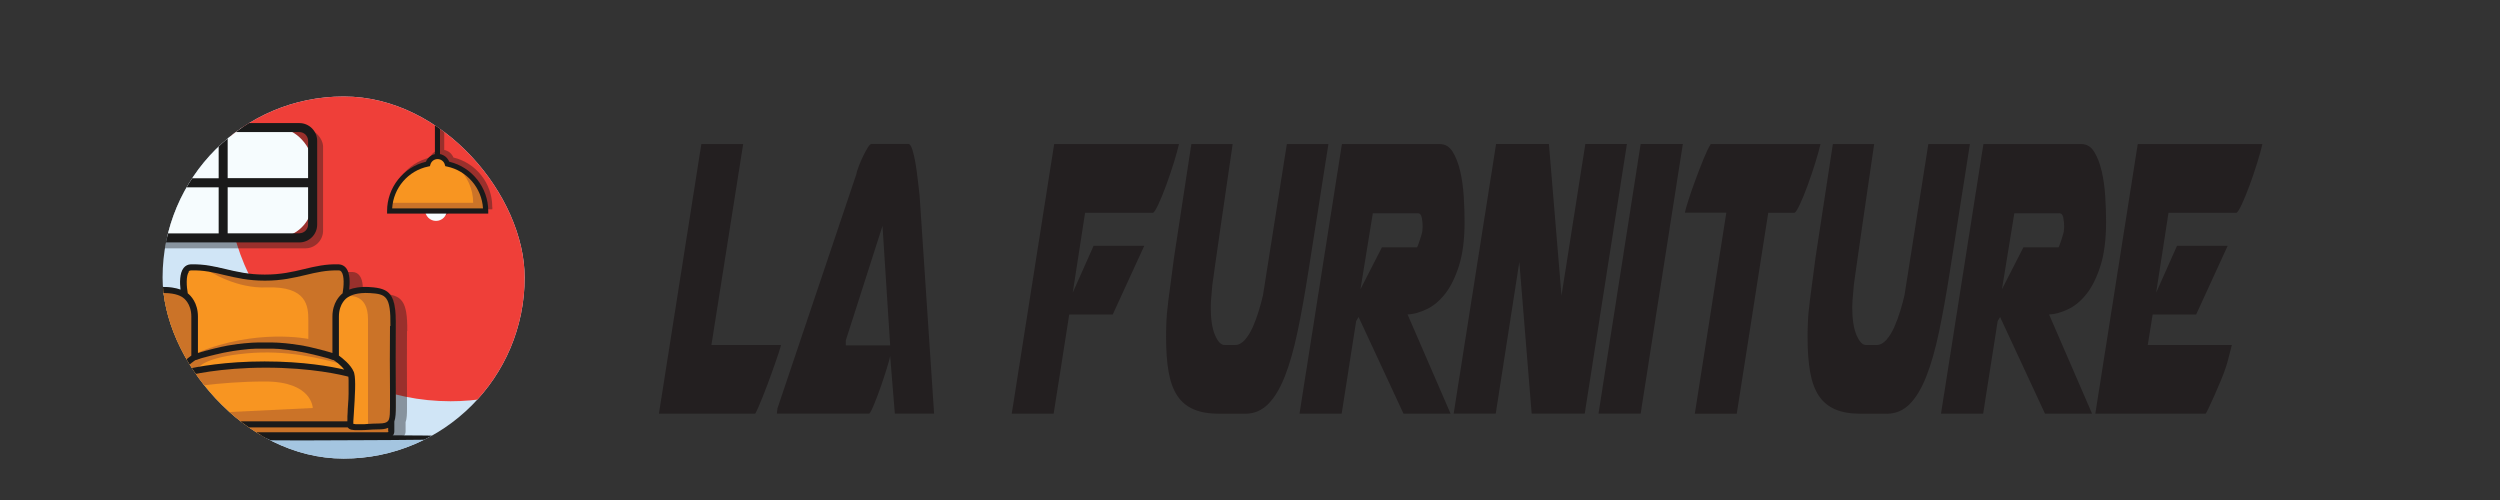 <?xml version="1.0" encoding="UTF-8"?>
<svg xmlns="http://www.w3.org/2000/svg" xmlns:xlink="http://www.w3.org/1999/xlink" viewBox="0 0 300 60">
  <rect x="0" y="0" width="300" height="60" fill="#333333" stroke="none"/>
  <defs>
    <style>
      .cls-1 {
        fill: none;
      }

      .cls-2 {
        fill: #231f20;
      }

      .cls-3 {
        fill: #a4c5e0;
      }

      .cls-4 {
        fill: #d0e5f6;
      }

      .cls-5 {
        isolation: isolate;
      }

      .cls-6 {
        fill: #f6fcfe;
      }

      .cls-7 {
        fill: #cb7328;
      }

      .cls-8 {
        fill: #d3b52a;
      }

      .cls-9 {
        fill: #ef3f39;
      }

      .cls-10 {
        fill: #f89521;
      }

      .cls-11 {
        mix-blend-mode: multiply;
        opacity: .4;
      }

      .cls-11, .cls-12 {
        fill: #1a1a1a;
      }

      .cls-13 {
        clip-path: url(#clippath);
      }
    </style>
    <clipPath id="clippath">
      <rect class="cls-1" x="19.51" y="11.58" width="43.45" height="43.45" rx="21.72" ry="21.72"/>
    </clipPath>
  </defs>
  <g class="cls-5">
    <g id="Layer_1" data-name="Layer 1">
      <g>
        <path class="cls-2" d="M84.15,17.29h5.03l-3.81,24.11h8.35s-.08.35-.31,1.04c-.23.69-.51,1.5-.84,2.41-.33.92-.67,1.83-1.04,2.75-.36.92-.66,1.6-.9,2.04h-11.56l5.09-32.35Z"/>
        <path class="cls-2" d="M112.08,49.63h-4.7l-.56-6.9c-.04.24-.17.71-.38,1.4-.21.69-.45,1.42-.72,2.2-.27.77-.54,1.49-.81,2.14-.26.65-.46,1.04-.59,1.16h-11.1c.02-.2.04-.35.05-.43.01-.08.02-.08.02,0v-.18l9.46-28.08c.04-.24.14-.57.3-.98.15-.41.32-.8.51-1.19.19-.39.37-.73.56-1.04.19-.3.34-.46.48-.46h4.4c.17,0,.33.22.48.67.14.45.27,1,.38,1.65.11.65.2,1.33.28,2.04.08.71.15,1.31.21,1.8l1.74,26.18ZM101.5,40.84v.61h5.32l-.92-14.34-4.4,13.73Z"/>
        <path class="cls-2" d="M126.5,17.29h14.98c-.13.57-.34,1.31-.62,2.23-.29.92-.59,1.82-.92,2.72-.33.9-.65,1.67-.95,2.32-.31.65-.53.98-.66.98h-8.12l-1.48,9.58,2.5-5.62h6.08l-3.78,8.24h-5.22l-1.87,11.9h-5.03l5.09-32.35Z"/>
        <path class="cls-2" d="M142.96,17.29h4.96c-.61,4.15-1.08,7.38-1.41,9.67-.33,2.3-.58,4.02-.74,5.16-.16,1.14-.26,1.86-.3,2.17-.03.31-.05.52-.05.64-.04.45-.08.83-.1,1.16-.02.33-.03.59-.03.79,0,1.42.17,2.53.51,3.33.34.79.72,1.19,1.13,1.19h1.28c.42,0,.8-.2,1.17-.61.36-.41.68-.92.95-1.53.27-.61.51-1.26.72-1.95.21-.69.38-1.32.51-1.89l2.86-18.13h4.99l-2.37,15.08c-.44,2.81-.88,5.28-1.33,7.42-.45,2.14-.96,3.94-1.54,5.4s-1.25,2.57-2.02,3.33c-.77.75-1.67,1.13-2.73,1.13h-3.06c-1.25,0-2.28-.17-3.1-.52s-1.48-.89-1.97-1.62c-.49-.73-.84-1.68-1.05-2.84-.21-1.16-.31-2.55-.31-4.18,0-.45,0-.89.02-1.34.01-.45.04-.96.08-1.53.11-1.06.23-2.11.38-3.14.14-1.04.3-2.25.48-3.63l2.07-13.55Z"/>
        <path class="cls-2" d="M161.03,17.29h11.76c.63,0,1.14.3,1.53.92.38.61.68,1.38.9,2.32.22.94.36,1.95.43,3.05.07,1.1.1,2.12.1,3.05,0,2.08-.22,3.82-.66,5.22-.44,1.4-.99,2.53-1.66,3.39-.67.85-1.41,1.48-2.22,1.86-.81.39-1.58.6-2.3.64l5.16,11.9h-5.65l-5.39-11.6-.29.49-1.74,11.11h-5.06l5.09-32.35ZM163.27,34.68l2.56-5h4.21s.07-.09.13-.27c.07-.18.14-.39.21-.61.08-.22.15-.45.21-.67.07-.22.1-.4.1-.52l.03-.37c0-.37-.03-.73-.1-1.1s-.23-.55-.49-.55h-5.39l-1.48,9.09Z"/>
        <path class="cls-2" d="M174.44,49.63l5.09-32.35h6.34l1.51,18.19,2.86-18.19h4.99l-5.06,32.35h-6.37l-1.48-18.19-2.83,18.19h-5.06Z"/>
        <path class="cls-2" d="M191.82,49.63l5.06-32.35h5.06l-5.06,32.35h-5.06Z"/>
        <path class="cls-2" d="M203.38,49.63l3.78-24.11h-4.96v-.06c.02-.16.15-.61.38-1.34.23-.73.51-1.55.84-2.44.33-.89.66-1.76,1-2.59.34-.83.63-1.43.87-1.8h13.17c-.13.57-.34,1.31-.62,2.23-.29.92-.59,1.82-.92,2.72-.33.9-.65,1.67-.95,2.32-.31.65-.53.98-.66.98h-3.12l-3.78,24.11h-5.03Z"/>
        <path class="cls-2" d="M219.94,17.29h4.96c-.61,4.15-1.08,7.38-1.41,9.67-.33,2.3-.58,4.02-.74,5.16-.17,1.14-.26,1.86-.3,2.17-.03.31-.05.52-.05.64-.04.45-.08.83-.1,1.16-.02.33-.03.59-.03.79,0,1.42.17,2.53.51,3.33.34.79.72,1.19,1.13,1.19h1.28c.42,0,.8-.2,1.17-.61.36-.41.68-.92.95-1.53.27-.61.51-1.26.72-1.95.21-.69.38-1.32.51-1.89l2.86-18.13h4.99l-2.37,15.08c-.44,2.81-.88,5.28-1.33,7.42-.45,2.14-.96,3.94-1.54,5.4s-1.25,2.57-2.02,3.33-1.67,1.13-2.73,1.13h-3.06c-1.25,0-2.28-.17-3.1-.52s-1.48-.89-1.97-1.62c-.49-.73-.84-1.68-1.05-2.84-.21-1.16-.31-2.55-.31-4.18,0-.45,0-.89.02-1.34.01-.45.04-.96.08-1.53.11-1.06.24-2.11.38-3.14.14-1.04.3-2.25.48-3.63l2.07-13.55Z"/>
        <path class="cls-2" d="M238.01,17.29h11.76c.63,0,1.14.3,1.53.92.38.61.68,1.38.9,2.32.22.94.36,1.95.43,3.05.07,1.1.1,2.12.1,3.05,0,2.08-.22,3.82-.66,5.22-.44,1.4-.99,2.53-1.66,3.39-.67.85-1.41,1.48-2.22,1.86-.81.39-1.58.6-2.3.64l5.16,11.9h-5.65l-5.39-11.6-.29.49-1.74,11.11h-5.06l5.09-32.35ZM240.25,34.68l2.56-5h4.21s.07-.09.13-.27c.07-.18.14-.39.21-.61.08-.22.15-.45.21-.67.07-.22.1-.4.1-.52l.03-.37c0-.37-.03-.73-.1-1.1s-.23-.55-.49-.55h-5.39l-1.48,9.09Z"/>
        <path class="cls-2" d="M256.51,17.29h14.98c-.13.57-.34,1.31-.62,2.23-.28.92-.59,1.82-.92,2.72-.33.9-.65,1.67-.95,2.32-.31.65-.53.98-.66.98h-8.12l-1.48,9.58,2.5-5.62h6.08l-3.78,8.24h-5.22l-.59,3.66h10.09c-.02.08-.07.25-.13.52s-.14.54-.21.82c-.08.29-.15.55-.21.79-.07.24-.11.39-.13.43-.15.49-.37,1.06-.64,1.71-.27.65-.54,1.27-.8,1.86s-.49,1.09-.69,1.5c-.2.41-.31.61-.33.61h-13.24l5.09-32.35Z"/>
      </g>
      <g class="cls-13">
        <rect class="cls-4" x="19.51" y="11.58" width="43.45" height="43.45" rx="21.72" ry="21.72"/>
        <path class="cls-9" d="M55.49,11.58h-26.44c-1.17,3.02-1.83,6.3-1.83,9.73,0,14.82,12.02,26.84,26.84,26.84,3.12,0,6.11-.54,8.89-1.51v-27.59c0-4.12-3.34-7.47-7.47-7.47Z"/>
        <path class="cls-11" d="M48.87,39.73c.04-3.7-.67-4.33-2.98-4.48-1.13-.07-1.91.1-2.4.29.09-.75.12-1.88-.35-2.48-.21-.26-.49-.41-.83-.42-1.51-.05-2.72.24-3.99.54-1.31.31-2.66.63-4.5.63s-3.2-.32-4.5-.63c-1.27-.3-2.47-.59-3.99-.54-.34.01-.62.15-.83.42-.47.6-.44,1.73-.35,2.48-.49-.19-1.27-.36-2.4-.29-2.31.15-3.02.78-2.98,4.48.03,2.62.02,5.37,0,7.38,0,.74,0,1.37,0,1.83,0,.71.02,1.28.17,1.72v1.13c0,.44.36.8.8.8h28.13c.44,0,.8-.36.8-.8v-1.13c.16-.43.17-1.01.17-1.72,0-.46,0-1.09,0-1.83-.01-2.01-.02-4.76,0-7.38Z"/>
        <path class="cls-3" d="M21.24,52.35c1.37,1.64,3.43,2.68,5.73,2.68h28.52c2.3,0,4.36-1.04,5.73-2.68H21.24Z"/>
        <rect class="cls-11" x="16.21" y="15.48" width="22.56" height="14.32" rx="2.13" ry="2.13"/>
        <path class="cls-11" d="M59.07,24.81c0-2.81-1.95-5.26-4.66-5.91-.19-.47-.61-.81-1.1-.91v-7.08h-.61v7.08c-.49.1-.91.44-1.1.91-2.71.64-4.66,3.1-4.66,5.91v.31h4.64c.18.52.66.89,1.24.89s1.06-.37,1.24-.89h5.02v-.31Z"/>
        <g>
          <path class="cls-10" d="M44.41,34.54c-1.2-.08-2,.12-2.47.29l-.14.05.02-.15c.08-.68.14-1.91-.35-2.53-.2-.25-.47-.39-.8-.4-1.58-.05-2.83.25-4.15.56-1.37.33-2.79.66-4.73.66s-3.36-.34-4.73-.66c-1.32-.31-2.57-.61-4.15-.56-.32.01-.6.15-.8.4-.48.62-.43,1.85-.35,2.53l.02.15-.14-.05c-.39-.15-1.03-.31-1.95-.31-.17,0-.34,0-.53.02-2.39.15-3.08.77-3.03,4.6.03,2.74.02,5.62,0,7.72,0,.78,0,1.43,0,1.92,0,.7.01,1.32.18,1.77v.03s0,1.18,0,1.18c0,.41.34.75.75.75h29.43c.41,0,.75-.34.75-.75v-1.21c.17-.45.18-1.07.18-1.77,0-.48,0-1.14,0-1.92-.01-2.1-.03-4.97,0-7.72.05-3.82-.64-4.45-3.03-4.6Z"/>
          <path class="cls-7" d="M44.41,34.54c-1.2-.08-2,.12-2.47.29l-.14.05.02-.15c.08-.68.14-1.91-.35-2.53-.2-.25-.47-.39-.8-.4-1.58-.05-2.83.25-4.15.56-1.37.33-2.79.66-4.73.66s-3.36-.34-4.73-.66c-1.02-.24-1.99-.47-3.11-.55,1.52,1.06,4.57,2.81,8.02,2.68,4.91-.18,5.03,2.3,5.03,3.94v2.24s-6.25-1.29-13.31,1.66c0,0,7.2-1.31,11.32-.63,4.12.68,5.25,1.11,5.25,1.11,0,0-.09-4.37.05-5.69.06-.59.56-1.13,1.08-1.54.67-.13,2.77-.29,2.77,2.72v14.18h2.34c.41,0,.75-.34.75-.75v-1.21c.17-.45.18-1.07.18-1.77,0-.48,0-1.14,0-1.92-.01-2.1-.03-4.97,0-7.72.05-3.82-.64-4.45-3.03-4.6Z"/>
          <path class="cls-7" d="M23.84,44.09s.68-1.21,5.69-1.68c5-.47,8.96.64,11.51,1.27l-.73-1s-5.34-1.63-10.1-1.23c-4.76.4-7.01,1.46-7.01,1.46l-1.5,1.68,2.14-.5Z"/>
          <path class="cls-7" d="M21.43,46.69s4.69-.91,10.37-.91,5.73,3.18,5.73,3.18l-15.92.77.09,1.23,20.34-.05.23-5.96s-4.59-1.23-11.01-1.23-9.87,1.46-9.87,1.46l.05,1.5Z"/>
          <path class="cls-7" d="M16.43,50.96l4.32.32,1.41-.32h19.52l1.14.45,4.19-.55v1.09s-.14.23-1.68.23h-28.52l-.18-.32-.18-.91Z"/>
          <path class="cls-7" d="M19.08,51.17l2.33-.11.17-1.51-.17-4.64,1.12-1.62.68-.38v-5.66l-.62-1.62-2.52-.84h-2.12l-.73.62s2.35-.28,2.35,1.57v13.92l-.48.28Z"/>
          <path class="cls-12" d="M44.41,34.45c-1.18-.08-1.99.1-2.51.3.09-.78.13-1.97-.37-2.59-.22-.27-.52-.42-.87-.44-1.58-.05-2.84.25-4.17.57-1.37.33-2.78.66-4.71.66s-3.34-.34-4.71-.66c-1.33-.32-2.59-.61-4.17-.57-.35.01-.65.16-.87.44-.49.62-.46,1.81-.37,2.59-.52-.19-1.33-.37-2.51-.3-2.42.15-3.16.82-3.12,4.69.03,2.74.02,5.62,0,7.72,0,.78,0,1.43,0,1.92,0,.74.02,1.34.18,1.8v1.18c0,.46.38.84.84.84h29.43c.46,0,.84-.38.84-.84v-1.18c.16-.45.18-1.06.18-1.8,0-.48,0-1.14,0-1.92-.01-2.1-.03-4.98,0-7.72.05-3.87-.7-4.54-3.12-4.69ZM22.61,32.61c.08-.11.18-.15.32-.16,1.49-.05,2.7.24,3.98.55,1.41.33,2.86.68,4.88.68s3.47-.35,4.88-.68c1.28-.31,2.49-.59,3.98-.55.14,0,.23.05.32.16.37.47.29,1.78.14,2.59-.35.28-1.22,1.13-1.22,2.8v4.36c-.1-.03-.22-.07-.36-.11-.01,0-.03,0-.04-.01-.04-.01-.07-.02-.11-.03-.02,0-.04-.01-.06-.02-.04-.01-.08-.02-.12-.03-.02,0-.04-.01-.06-.02-.09-.03-.18-.05-.27-.08-.01,0-.02,0-.03,0-.04-.01-.08-.02-.12-.03-.03,0-.07-.02-.1-.03-.04-.01-.08-.02-.12-.03-.04,0-.08-.02-.11-.03-.04-.01-.08-.02-.12-.03-.04-.01-.09-.02-.13-.03-.04,0-.07-.02-.11-.03-.08-.02-.16-.04-.24-.06-.03,0-.07-.02-.1-.02-.06-.01-.11-.03-.17-.04-.04,0-.08-.02-.12-.03-.05-.01-.11-.02-.17-.04-.04,0-.08-.02-.12-.03-.06-.01-.12-.03-.19-.04-.04,0-.07-.01-.11-.02-.1-.02-.19-.04-.29-.06-.03,0-.06-.01-.09-.02-.07-.01-.15-.03-.23-.04-.04,0-.08-.01-.12-.02-.07-.01-.14-.02-.21-.03-.04,0-.08-.01-.13-.02-.07-.01-.15-.02-.22-.03-.04,0-.07-.01-.11-.02-.11-.02-.22-.03-.34-.05-.02,0-.05,0-.07,0-.09-.01-.19-.02-.28-.04-.04,0-.08,0-.12-.01-.08,0-.16-.02-.24-.03-.04,0-.09,0-.13-.01-.08,0-.17-.02-.25-.02-.04,0-.08,0-.12-.01-.12-.01-.25-.02-.37-.03-.01,0-.02,0-.03,0-.11,0-.23-.02-.34-.02-.04,0-.08,0-.12,0-.09,0-.18,0-.26-.01-.05,0-.09,0-.14,0-.09,0-.18,0-.27,0-.04,0-.08,0-.12,0-.13,0-.26,0-.39,0s-.26,0-.39,0c-.04,0-.08,0-.12,0-.09,0-.18,0-.27,0-.05,0-.09,0-.14,0-.09,0-.18,0-.26.01-.04,0-.08,0-.12,0-.11,0-.23.01-.34.02-.01,0-.02,0-.03,0-.12,0-.25.02-.37.03-.04,0-.08,0-.12.01-.08,0-.17.02-.25.02-.04,0-.09,0-.13.01-.08,0-.16.02-.24.03-.04,0-.08,0-.12.01-.1.01-.19.02-.28.04-.02,0-.05,0-.07,0-.11.02-.23.03-.34.05-.04,0-.07.01-.11.02-.08.01-.15.02-.22.03-.04,0-.08.01-.13.02-.07.01-.14.02-.21.03-.04,0-.08.01-.12.02-.08.01-.15.03-.23.04-.03,0-.06.01-.09.02-.1.02-.2.04-.29.06-.04,0-.07.01-.11.02-.06.01-.13.03-.19.04-.04,0-.08.02-.12.03-.06.01-.11.02-.17.04-.04,0-.08.02-.12.03-.06.01-.11.03-.17.04-.03,0-.07.02-.1.02-.08.02-.16.04-.24.06-.04,0-.08.02-.11.03-.04.01-.09.02-.13.03-.04.01-.08.02-.12.03-.04.01-.08.02-.11.03-.04.01-.08.02-.12.03-.03,0-.07.02-.1.03-.04.01-.08.02-.12.03-.01,0-.02,0-.03,0-.1.03-.19.05-.27.08-.02,0-.04.01-.06.02-.04.01-.08.02-.12.03-.02,0-.04.01-.06.02-.04.01-.07.02-.11.03-.01,0-.03,0-.04.01-.13.04-.25.08-.36.11v-4.36c0-1.67-.87-2.53-1.22-2.8-.15-.81-.23-2.12.14-2.59ZM31.79,43.37c-4.76,0-8.12.63-9.6.98,0,0,0-.01.01-.02.02-.02.04-.04.06-.07.02-.02.04-.05.06-.07.02-.02.04-.04.06-.07.02-.02.04-.04.06-.07.02-.02.04-.04.06-.06.02-.02.04-.04.06-.06.02-.02.04-.04.07-.06.02-.02.04-.04.06-.06.02-.02.04-.04.07-.06.02-.02.04-.04.06-.06.02-.02.04-.04.07-.06.02-.02.04-.04.06-.05.02-.02.04-.03.06-.05.02-.02.04-.04.07-.05.02-.02.04-.03.06-.04.02-.02.04-.03.06-.05.02-.01.03-.03.05-.04.02-.02.04-.03.06-.04.02-.01.03-.02.04-.03.02-.01.04-.03.06-.04.01,0,.02-.02.04-.02.01,0,.02-.01.03-.02,0,0,0,0,0,0,0,0,.02,0,.02,0,0,0,.02,0,.03,0,.01,0,.02,0,.03-.01.01,0,.03,0,.04-.01.01,0,.03,0,.04-.01.02,0,.03-.01.05-.02.02,0,.03-.01.05-.02.02,0,.04-.01.06-.02.02,0,.04-.01.05-.02.02,0,.05-.02.07-.02.02,0,.04-.01.06-.02.03,0,.05-.02.08-.03.02,0,.05-.01.07-.02.03,0,.06-.02.09-.03.03,0,.05-.02.08-.02.03-.01.07-.02.1-.03.03,0,.05-.02.08-.02.04-.01.08-.02.12-.03.03,0,.05-.02.08-.02.04-.01.09-.03.13-.04.03,0,.05-.02.08-.02.05-.01.1-.03.16-.04.02,0,.05-.01.07-.02.08-.02.16-.04.24-.06,0,0,0,0,0,0,.08-.02.17-.04.26-.06.02,0,.04-.01.07-.02.07-.02.13-.03.2-.05.03,0,.07-.02.1-.02.06-.01.12-.03.18-.04.04,0,.08-.02.12-.03.06-.01.12-.03.18-.04.04,0,.09-.02.13-.03.06-.01.12-.02.18-.04.05,0,.09-.02.14-.03.06-.01.12-.02.18-.03.05,0,.1-.02.15-.03.06-.01.12-.02.18-.03.05,0,.1-.02.15-.03.06-.01.12-.02.19-.03.05,0,.1-.02.16-.03.06,0,.13-.02.19-.03.05,0,.11-.02.16-.02.06,0,.13-.02.19-.03.06,0,.11-.02.17-.02.07,0,.13-.02.2-.03.06,0,.11-.01.17-.02.07,0,.14-.02.2-.02.06,0,.11-.01.17-.02.07,0,.14-.01.21-.02.06,0,.12-.01.17-.02.07,0,.14-.01.21-.02.06,0,.11,0,.17-.01.07,0,.15,0,.22-.01.06,0,.11,0,.17-.01.08,0,.16,0,.24-.01.05,0,.11,0,.16,0,.09,0,.18,0,.26,0,.05,0,.09,0,.14,0,.13,0,.27,0,.41,0s.27,0,.41,0c.05,0,.09,0,.14,0,.09,0,.18,0,.26,0,.05,0,.11,0,.16,0,.08,0,.16,0,.24.01.06,0,.11,0,.17.01.07,0,.15,0,.22.01.06,0,.11,0,.17.01.07,0,.14.01.21.02.06,0,.12.01.17.02.07,0,.14.01.21.02.06,0,.11.01.17.02.07,0,.14.02.2.02.06,0,.11.01.17.02.07,0,.13.02.2.03.06,0,.11.01.17.02.06,0,.13.02.19.03.05,0,.11.02.16.02.06,0,.13.02.19.03.05,0,.11.02.16.03.06.01.12.02.19.03.05,0,.1.02.15.03.06.01.12.02.18.03.05,0,.1.02.15.03.06.01.12.02.18.03.05,0,.09.02.14.03.06.01.12.02.18.04.04,0,.09.02.13.03.06.01.12.03.18.04.04,0,.08.02.12.03.06.01.12.03.18.04.03,0,.07.02.1.02.07.02.14.03.2.05.02,0,.05.01.07.02.09.02.18.04.26.06,0,0,0,0,0,0,.08.02.16.04.24.06.03,0,.05.01.07.02.05.01.11.03.16.04.03,0,.05.02.08.02.05.01.09.03.13.04.03,0,.05.02.08.02.04.01.08.02.12.03.03,0,.05.02.08.02.04.01.07.02.11.03.03,0,.05.02.08.02.03,0,.06.02.09.03.02,0,.05.01.07.02.03,0,.06.02.08.03.02,0,.04.01.06.02.03,0,.05.02.07.02.02,0,.04.01.05.02.02,0,.04.01.06.02.02,0,.03.01.05.02.02,0,.04.01.05.02.01,0,.03,0,.04.01.01,0,.03,0,.04.01.01,0,.02,0,.03.01.01,0,.02,0,.03,0,0,0,.02,0,.02,0,0,0,0,0,0,0,.01,0,.02.01.03.02.01,0,.02.02.04.02.02.01.04.03.06.04.01.01.03.02.04.03.02.01.04.03.06.04.02.01.03.02.05.04.02.02.04.03.06.05.02.01.04.03.06.04.02.02.04.03.07.05.02.02.04.03.06.05.02.02.04.04.06.05.02.02.04.04.07.06.02.02.04.04.06.06.02.02.04.04.07.06.02.02.04.04.06.06.02.02.04.04.07.06.02.02.04.04.06.06.02.02.04.04.06.06.02.02.04.04.06.07.02.02.04.04.06.07.02.02.04.05.06.07.02.02.04.04.06.07,0,0,0,.01.01.02-1.48-.35-4.83-.98-9.6-.98ZM41.8,45.2s0,0,0,.01c0,.05.01.1.02.16,0,0,0,.02,0,.03,0,.06,0,.12.01.19,0,0,0,.02,0,.02,0,.07,0,.14,0,.22,0,0,0,0,0,0,0,.08,0,.16,0,.24,0,0,0,0,0,.01,0,.08,0,.17,0,.26,0,0,0,.02,0,.03,0,.08,0,.17,0,.26,0,.01,0,.02,0,.04,0,.09,0,.18,0,.27,0,.01,0,.03,0,.04,0,.09,0,.18,0,.28,0,.01,0,.02,0,.03,0,.1,0,.19-.01.29,0,0,0,.01,0,.02,0,.1,0,.2-.01.3,0,0,0,0,0,0,0,.1-.01.2-.02.29,0,0,0,.02,0,.02,0,.09-.01.18-.02.27,0,.02,0,.03,0,.05,0,.09-.01.17-.02.26,0,.01,0,.03,0,.04,0,.08-.01.17-.02.25,0,.02,0,.03,0,.05,0,.07,0,.15-.01.22,0,.02,0,.05,0,.07,0,.07,0,.13-.01.19,0,.13-.02.24-.02.35,0,.04,0,.08,0,.12,0,.03,0,.06,0,.09,0,.05,0,.11,0,.16,0,.01,0,.03,0,.04,0,.07,0,.13-.01.19h-19.67c0-.06,0-.12-.01-.19,0-.01,0-.03,0-.04,0-.05,0-.1,0-.16,0-.03,0-.06,0-.09,0-.04,0-.08,0-.13,0-.04,0-.08,0-.12,0-.02,0-.04,0-.06,0-.06,0-.11-.01-.17,0-.06,0-.13-.01-.2,0-.02,0-.04,0-.06,0-.07,0-.15-.01-.23,0-.01,0-.03,0-.04,0-.08-.01-.17-.02-.26,0-.01,0-.02,0-.03,0-.09-.01-.18-.02-.27,0,0,0-.02,0-.03,0-.09-.01-.19-.02-.29,0,0,0-.01,0-.02-.01-.2-.02-.41-.03-.61,0,0,0,0,0,0,0-.1,0-.2-.01-.29,0,0,0-.02,0-.03,0-.09,0-.19-.01-.28,0-.01,0-.02,0-.03,0-.09,0-.18,0-.27,0-.01,0-.02,0-.03,0-.09,0-.18,0-.26,0,0,0-.02,0-.02,0-.09,0-.17,0-.26,0,0,0,0,0,0,0-.08,0-.16,0-.24,0,0,0,0,0,0,0-.07,0-.15,0-.21,0,0,0-.02,0-.03,0-.06,0-.13.01-.18,0,0,0-.02,0-.03,0-.06.01-.11.02-.16,0,0,0,0,0-.01.89-.24,4.53-1.11,10.01-1.11s9.13.87,10.01,1.11ZM16.9,50.3c-.11-.31-.12-.78-.12-1.52,0-.48,0-1.14,0-1.92.01-2.1.03-4.98,0-7.73-.04-3.62.55-3.83,2.43-3.95,1.56-.1,2.36.29,2.61.44h0s.13.09.13.09c.04.03,1.01.66,1.01,2.28v4.68c-.41.29-1.44,1.08-1.78,1.94h-.01s-.05.2-.05.2c-.2.73-.09,2.7.05,4.83.04.54.07,1,.07,1.2h0c-.2.14-1.09.08-1.68.04-.17-.01-.35-.02-.52-.03-.29-.02-.59-.03-.88-.03-.7,0-.97-.13-1.11-.28,0-.01-.02-.02-.02-.03-.03-.05-.06-.09-.08-.14l-.03-.07ZM46.62,51.76c0,.06-.05.11-.11.11h-29.43c-.06,0-.11-.05-.11-.11v-.39c.36.16.78.19,1.18.19.28,0,.57.01.86.03.17,0,.33.02.49.03.14,0,.26.02.39.03,0,0,0,0,0,0,.26.02.49.03.71.03.34,0,.63-.03.85-.12.03,0,.05-.02.08-.03,0,0,0,0,0,0,.13-.06.23-.13.3-.24h19.9s0,0,.01.01h0s.03.04.05.06h0s.02.02.03.03c0,0,.01,0,.02.01.01.01.03.02.04.04h0s.04.03.06.04c.01,0,.02.02.04.02,0,0,.01,0,.02,0,.02,0,.03.02.05.03.01,0,.02.01.03.01h0s.02,0,.04.01h0s0,0,0,0c.02,0,.03.01.05.02.01,0,.02,0,.03,0,0,0,.01,0,.02,0h0s.02,0,.03,0c.03,0,.05.01.08.02h0s.04,0,.07.01c0,0,.02,0,.02,0,.03,0,.06,0,.08.01,0,0,0,0,.01,0h0s.09,0,.14.01c.02,0,.04,0,.05,0,.08,0,.16,0,.25,0,0,0,0,0,.01,0,.02,0,.04,0,.06,0,0,0,.01,0,.02,0h0s0,0,0,0c0,0,0,0,0,0,.07,0,.14,0,.21,0,.04,0,.07,0,.11,0,.08,0,.15,0,.23-.01.04,0,.07,0,.11,0,.11,0,.22-.01.34-.02.45-.03.91-.06,1.36-.06.4,0,.83-.03,1.18-.19v.39ZM46.8,39.13c-.03,2.75-.02,5.63,0,7.73,0,.78,0,1.43,0,1.92,0,.74-.02,1.22-.12,1.52l-.03.07s-.04.09-.08.14c0,.01-.02.02-.03.03-.14.16-.41.28-1.11.28-.47,0-.95.03-1.41.06-.08,0-.16.01-.24.02-.01,0-.02,0-.03,0-.03,0-.06,0-.09,0-.03,0-.05,0-.08,0-.01,0-.03,0-.04,0-.03,0-.06,0-.09,0-.01,0-.03,0-.04,0-.03,0-.06,0-.09,0-.01,0-.02,0-.03,0-.03,0-.06,0-.09,0-.01,0-.02,0-.03,0-.03,0-.06,0-.09,0-.01,0-.02,0-.03,0-.03,0-.06,0-.09,0-.01,0-.02,0-.03,0,0,0-.02,0-.02,0h-.05s0,0,0,0c0,0-.02,0-.02,0h0s-.05,0-.07,0h0s0,0,0,0c0,0-.01,0-.02,0h0s-.07,0-.07,0h0s0,0-.01,0c0,0,0,0-.01,0h0s-.06-.01-.06-.01h0s-.01,0-.02,0c0,0,0,0,0,0h0s-.05-.01-.05-.01h0s-.01,0-.02,0c0,0,0,0,0,0h0s-.02-.01-.04-.01h0s-.01,0-.02,0h0s-.03-.01-.03-.01h0s0,0,0,0c0,0,0,0,0,0h0s-.02-.01-.02-.01h0s0,0,0,0h0s0,0,0,0c0-.01,0-.03,0-.05,0,0,0-.02,0-.03,0-.03,0-.05,0-.09,0,0,0-.01,0-.02,0-.04,0-.08,0-.12,0,0,0,0,0,0,.01-.24.03-.55.06-.9.14-2.13.25-4.1.05-4.83l-.05-.19h-.01c-.35-.87-1.37-1.65-1.78-1.95v-4.68c0-1.62.97-2.26,1.01-2.28l.13-.08h0c.25-.17,1.04-.56,2.61-.46,1.88.12,2.48.33,2.43,3.95Z"/>
        </g>
        <path class="cls-12" d="M60.99,52.62c.06-.07.12-.13.18-.2-1.06-.02-2.12-.04-3.18-.07l-7.28-.09c-4.85-.05-9.7-.05-14.55-.08-4.85.03-9.7.02-14.55.08h-.43c.14.18.29.35.45.51,4.84.05,9.69.05,14.53.08,4.85-.03,9.7-.02,14.55-.08l7.28-.09c1-.02,2-.04,3-.06Z"/>
        <g>
          <path class="cls-6" d="M53.63,25.2c0,.73-.59,1.31-1.31,1.31s-1.31-.59-1.31-1.31.59-1.31,1.31-1.31,1.31.59,1.31,1.31Z"/>
          <g>
            <g>
              <path class="cls-10" d="M53.67,19.67c-.14-.52-.61-.9-1.17-.9s-1.03.38-1.17.9c-2.62.54-4.59,2.86-4.59,5.64h11.52c0-2.78-1.97-5.1-4.59-5.64Z"/>
              <g>
                <path class="cls-7" d="M54.88,20.07c1.17,1.05,1.9,2.58,1.9,4.27h-9.95c-.05.32-.08.64-.08.97h11.52c0-2.33-1.39-4.34-3.39-5.25Z"/>
                <path class="cls-8" d="M52.5,18.77s-.02,0-.03,0c.27.07.53.16.78.26-.21-.17-.47-.27-.75-.27Z"/>
              </g>
              <path class="cls-12" d="M53.91,19.41c-.23-.57-.78-.95-1.4-.95s-1.17.38-1.4.95c-2.71.64-4.66,3.1-4.66,5.91v.31h12.14v-.31c0-2.81-1.95-5.26-4.66-5.91ZM47.06,25.01c.14-2.45,1.92-4.54,4.34-5.03l.19-.04.05-.18c.11-.4.46-.67.87-.67s.77.28.87.67l.05.18.19.04c2.42.5,4.2,2.59,4.34,5.03h-10.89Z"/>
            </g>
            <rect class="cls-12" x="52.19" y="11.42" width=".61" height="7.35"/>
          </g>
        </g>
        <g>
          <rect class="cls-6" x="16.04" y="15.31" width="21.47" height="13.23" rx="4.37" ry="4.37"/>
          <path class="cls-12" d="M35.93,14.77h-18.3c-1.17,0-2.13.96-2.13,2.13v10.06c0,1.17.96,2.13,2.13,2.13h18.3c1.17,0,2.13-.96,2.13-2.13v-10.06c0-1.17-.96-2.13-2.13-2.13ZM36.97,16.9v4.48h-9.65v-5.53h8.61c.57,0,1.04.47,1.04,1.04ZM17.63,15.86h8.61v5.53h-9.65v-4.48c0-.57.47-1.04,1.04-1.04ZM16.59,26.96v-4.48h9.65v5.53h-8.61c-.57,0-1.04-.47-1.04-1.04ZM35.93,28h-8.61v-5.53h9.65v4.48c0,.57-.47,1.04-1.04,1.04Z"/>
        </g>
      </g>
    </g>
  </g>
</svg>